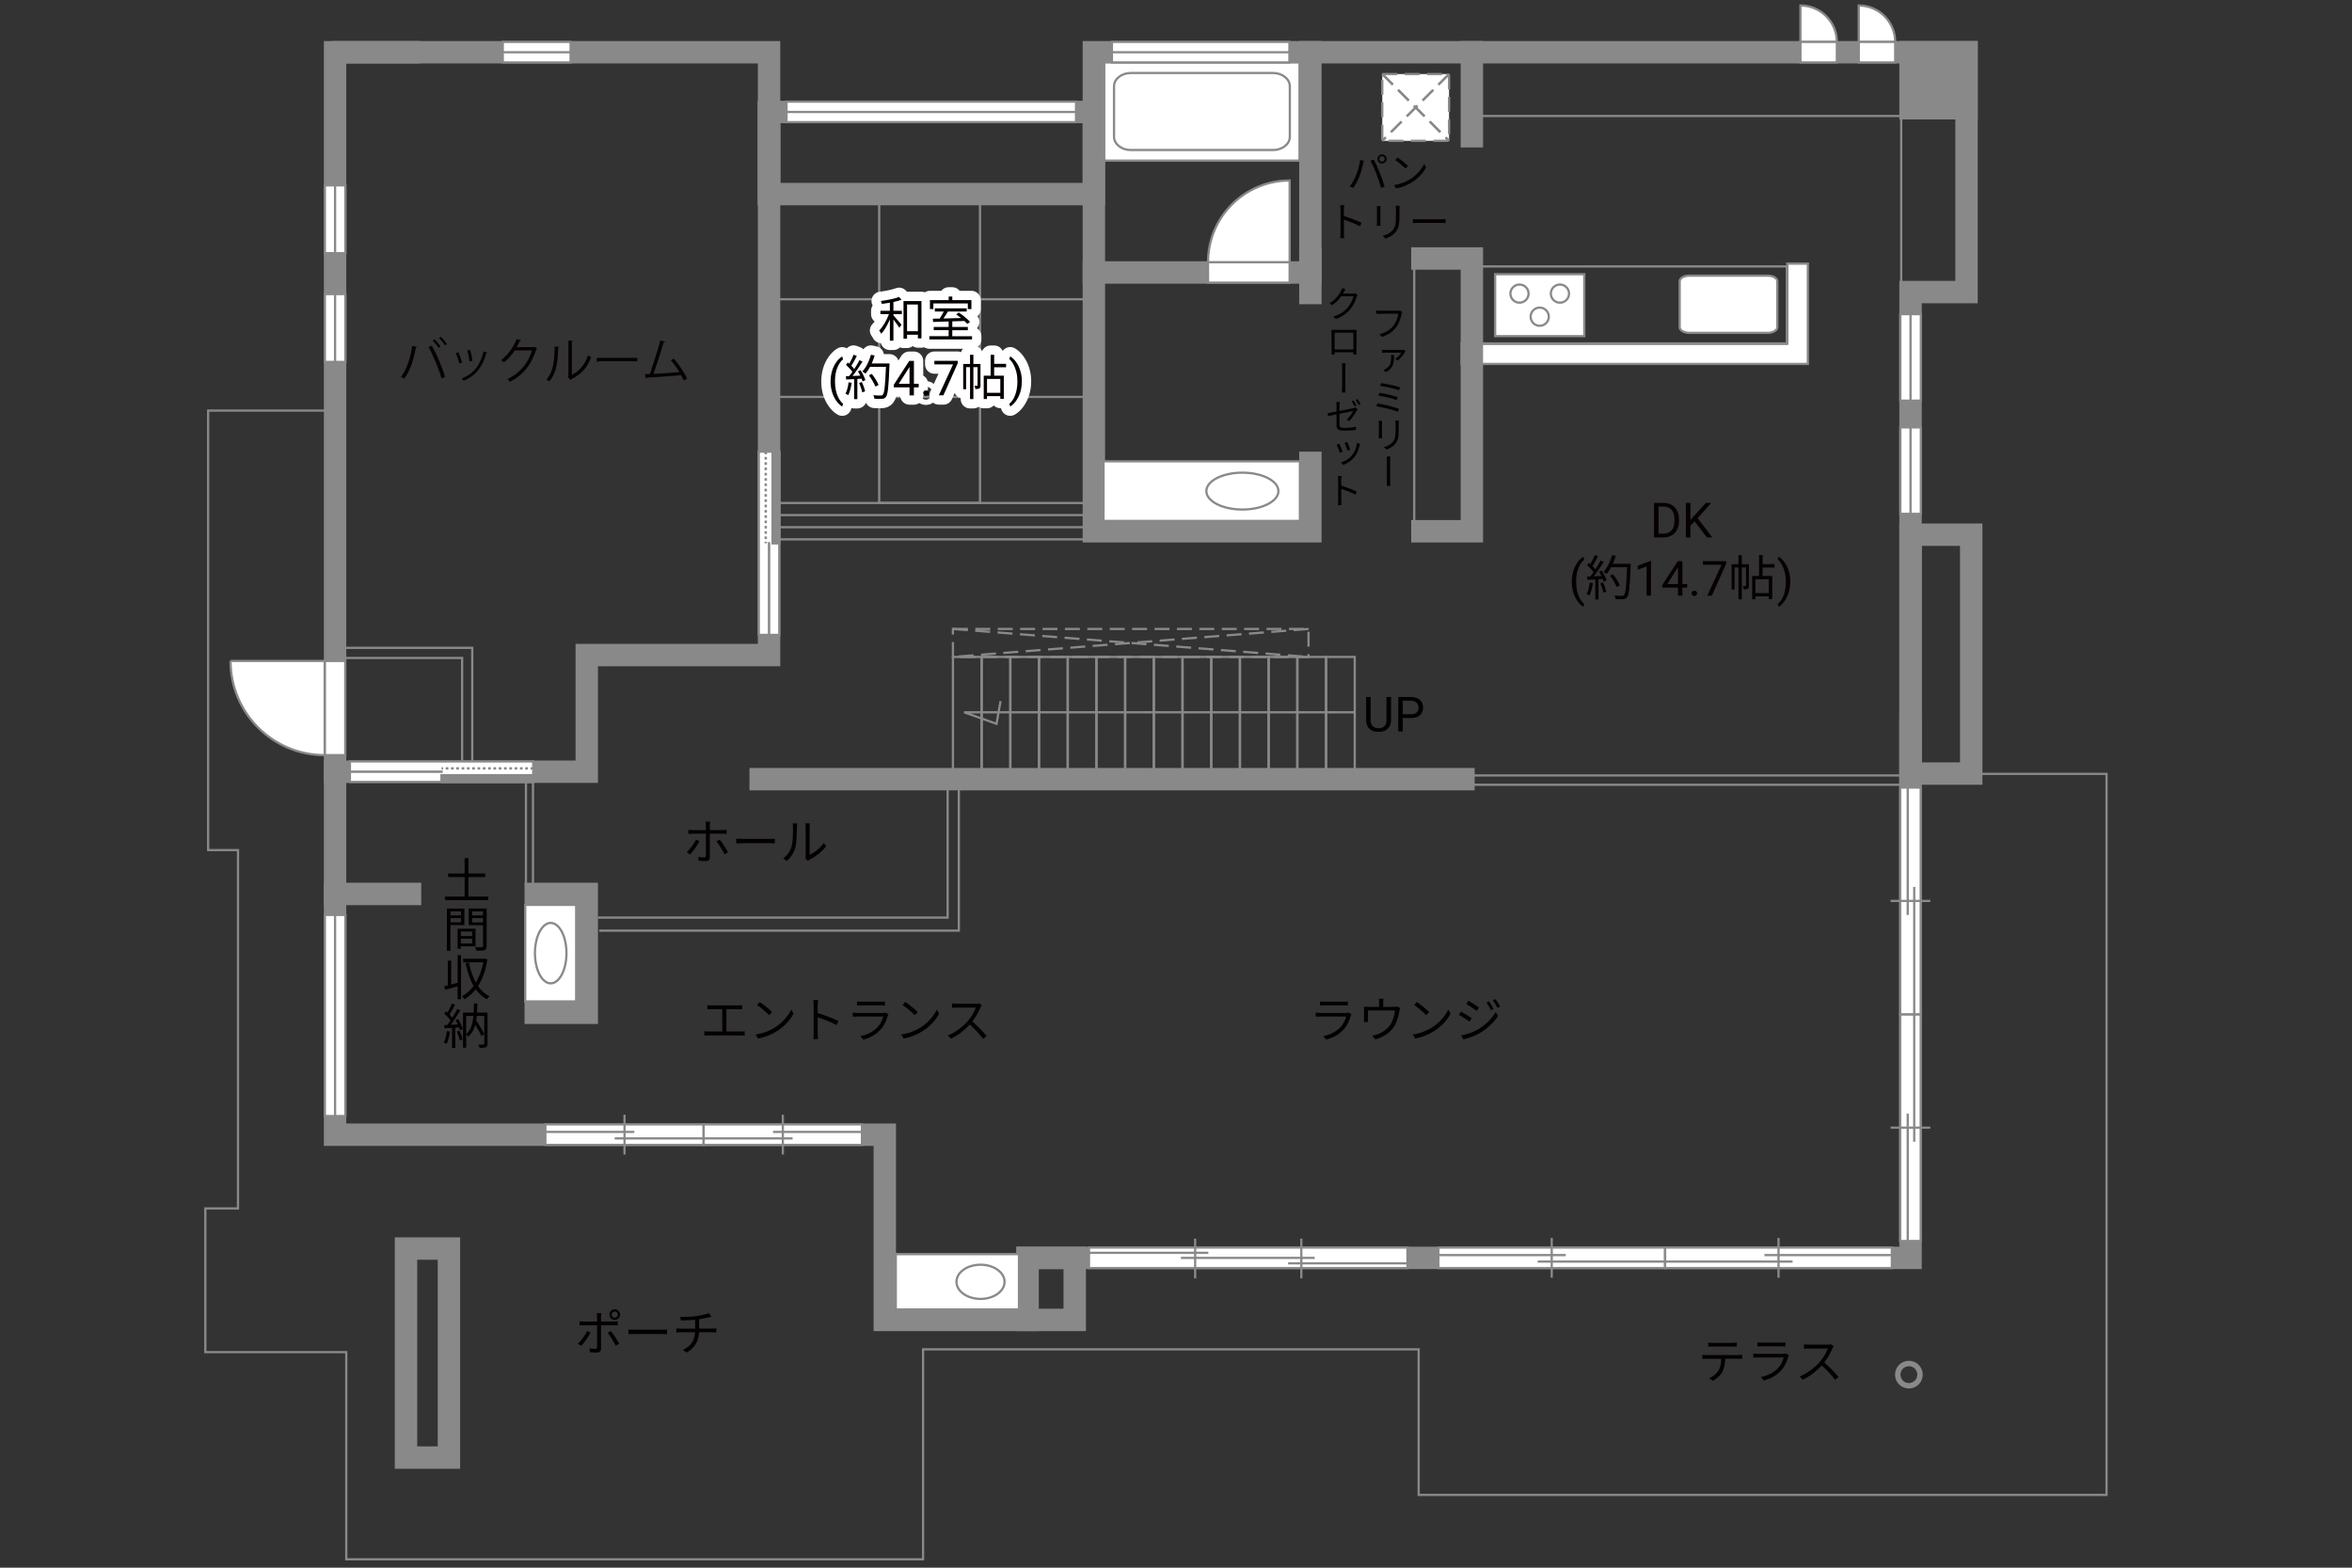<?xml version="1.0" encoding="UTF-8"?><svg xmlns="http://www.w3.org/2000/svg" viewBox="0 0 630 420"><rect x="0" y="0" width="630" height="420" fill="#333333" stroke="none"/><defs><style>.cls-1{fill:#040000;}.cls-2{fill:#060001;}.cls-3,.cls-4,.cls-5,.cls-6{fill:#fff;}.cls-7,.cls-8{fill:#888988;}.cls-9{stroke:#fff;stroke-linecap:round;stroke-linejoin:round;stroke-width:5px;}.cls-9,.cls-10,.cls-11,.cls-12,.cls-13,.cls-14,.cls-15,.cls-16{fill:none;}.cls-10,.cls-11,.cls-4,.cls-5,.cls-14,.cls-6{stroke-width:.6px;}.cls-10,.cls-11,.cls-6{stroke-dasharray:0 0 4 2;}.cls-10,.cls-5,.cls-12,.cls-14,.cls-8,.cls-16,.cls-6{stroke:#898989;}.cls-11{stroke:#898988;}.cls-4,.cls-13,.cls-15{stroke:#888988;}.cls-12,.cls-13,.cls-15{stroke-width:.65px;}.cls-8,.cls-16{stroke-linecap:square;stroke-width:6px;}.cls-15{stroke-dasharray:0 0 0 0 .71 0 0 .71;}</style></defs><g id="_外壁"><polygon class="cls-5" points="394.25 97.5 391.5 97.5 391.5 92 478.75 92 478.75 70.63 484.25 70.63 484.25 97.5 394.25 97.5 394.25 97.5"/><polyline class="cls-16" points="92 14 206 14 206 52"/><rect class="cls-16" x="206" y="30" width="87" height="22"/><rect class="cls-16" x="293" y="14" width="58" height="59"/><polyline class="cls-16" points="351 14 526.75 14 526.75 78.25 511.75 78.25 511.75 207"/><rect class="cls-16" x="511.75" y="143.25" width="16.25" height="64"/><polyline class="cls-16" points="511.75 195.5 511.75 337 275.25 337"/><rect class="cls-16" x="275.25" y="337" width="12.62" height="16.62"/><polyline class="cls-16" points="275.25 353.62 237 353.62 237 304 89.75 304 89.75 14 109.5 14"/><polyline class="cls-16" points="89.75 206.75 157.17 206.75 157.17 175.5 206 175.5 206 30"/><polyline class="cls-16" points="293 73 293 142.33 351 142.33 351 124"/><line class="cls-16" x1="351" y1="78.5" x2="351" y2="69.5"/><polyline class="cls-16" points="381 142.33 394.25 142.33 394.25 69.25 381 69.25"/><line class="cls-16" x1="394.25" y1="14" x2="394.25" y2="36.5"/><line class="cls-16" x1="203.75" y1="208.75" x2="392" y2="208.75"/><line class="cls-16" x1="89.75" y1="239.5" x2="109.83" y2="239.5"/><polyline class="cls-16" points="143.5 239.5 157.17 239.5 157.17 271.33 143.5 271.33"/><rect class="cls-16" x="108.75" y="334.5" width="11.5" height="56"/><polyline class="cls-14" points="89.75 110 55.75 110 55.75 227.75 63.75 227.75 63.75 323.75 55 323.75 55 362.25 92.75 362.25 92.75 417.75 247.25 417.75 247.25 361.5 380 361.5 380 400.5 564.25 400.5 564.25 207.33 517 207.33"/><rect class="cls-14" x="388.75" y="207.75" width="123" height="2.5"/><rect class="cls-14" x="140.88" y="206.75" width="1.88" height="30.38"/><polyline class="cls-14" points="160.17 245.83 253.83 245.83 253.83 210.67"/><polyline class="cls-14" points="256.83 211.33 256.83 249.33 160.5 249.33"/><rect class="cls-14" x="255.25" y="176" width="7.69" height="32.08"/><rect class="cls-14" x="262.94" y="176" width="7.69" height="32.08"/><rect class="cls-14" x="270.62" y="176" width="7.69" height="32.08"/><rect class="cls-14" x="278.31" y="176" width="7.69" height="32.08"/><rect class="cls-14" x="286" y="176" width="7.69" height="32.08"/><rect class="cls-14" x="293.69" y="176" width="7.69" height="32.08"/><rect class="cls-14" x="301.38" y="176" width="7.69" height="32.08"/><rect class="cls-14" x="309.06" y="176" width="7.69" height="32.08"/><rect class="cls-14" x="316.75" y="176" width="7.69" height="32.08"/><rect class="cls-14" x="324.44" y="176" width="7.69" height="32.08"/><rect class="cls-14" x="332.12" y="176" width="7.69" height="32.08"/><rect class="cls-14" x="339.81" y="176" width="7.69" height="32.08"/><rect class="cls-14" x="347.5" y="176" width="7.69" height="32.08"/><rect class="cls-14" x="355.19" y="176" width="7.69" height="32.08"/><rect class="cls-10" x="255.25" y="168.5" width="95.25" height="7.5"/><line class="cls-10" x1="350.5" y1="168.5" x2="255.25" y2="176"/><line class="cls-10" x1="255.25" y1="168.5" x2="350.5" y2="176"/><line class="cls-14" x1="378.81" y1="72" x2="378.81" y2="143.73"/><rect class="cls-14" x="396.25" y="71.38" width="82.38" height="20.75"/><rect class="cls-8" x="511.75" y="14" width="15" height="15"/><polyline class="cls-14" points="509.25 76.08 509.25 31.08 394.25 31.08"/><line class="cls-14" x1="206" y1="144.5" x2="292" y2="144.5"/><line class="cls-14" x1="206" y1="141.25" x2="292" y2="141.25"/><line class="cls-14" x1="206" y1="138" x2="292" y2="138"/><line class="cls-14" x1="206" y1="134.75" x2="292" y2="134.75"/><rect class="cls-14" x="206" y="80.17" width="87" height="26.17"/><rect class="cls-14" x="235.5" y="52" width="27" height="82.75"/><rect class="cls-14" x="90.5" y="173.56" width="36" height="33.19"/><rect class="cls-14" x="90.5" y="176.28" width="33.28" height="28.78"/><line class="cls-14" x1="275.25" y1="336" x2="237" y2="336"/><polyline class="cls-14" points="362.88 190.83 258.25 190.83 266.92 193.92 268 187.83"/></g><g id="_建距"><polygon class="cls-5" points="134.67 14 134.67 16.73 152.84 16.73 152.84 11.23 134.67 11.23 134.67 14"/><line class="cls-14" x1="152.84" y1="14" x2="134.67" y2="14"/><polygon class="cls-5" points="89.75 49.66 87.02 49.66 87.02 67.84 92.52 67.84 92.52 49.66 89.75 49.66"/><line class="cls-14" x1="89.75" y1="67.84" x2="89.75" y2="49.66"/><polygon class="cls-5" points="89.75 78.79 87.02 78.79 87.02 96.96 92.52 96.96 92.52 78.79 89.75 78.79"/><line class="cls-14" x1="89.75" y1="96.96" x2="89.75" y2="78.79"/><polygon class="cls-5" points="89.75 245.12 87.02 245.12 87.02 299 92.52 299 92.52 245.12 89.75 245.12"/><line class="cls-14" x1="89.75" y1="299" x2="89.75" y2="245.12"/><polygon class="cls-5" points="89.75 177.08 92.48 177.08 92.48 202.31 86.98 202.31 86.98 177.08 89.75 177.08"/><path class="cls-4" d="m61.75,177.08h25.22v25.23c-13.93,0-25.22-11.29-25.22-25.23"/><rect class="cls-5" x="295.78" y="16.73" width="52.31" height="26.3"/><path class="cls-14" d="m298.4,36.64c0,1.96,2.02,3.55,4.48,3.55h38.14c2.46,0,4.47-1.59,4.47-3.55v-13.53c0-1.95-2.01-3.55-4.47-3.55h-38.14c-2.46,0-4.48,1.6-4.48,3.55v13.53Z"/><path class="cls-5" d="m476.06,75.35c0-.83-1.15-1.5-2.56-1.5h-21.01c-1.42,0-2.57.66-2.57,1.5v12.32c0,.83,1.16,1.51,2.57,1.51h21.01c1.41,0,2.56-.68,2.56-1.51v-12.32Z"/><rect class="cls-5" x="400.48" y="73.46" width="23.88" height="16.59"/><path class="cls-5" d="m415.4,78.66c0,1.34,1.09,2.43,2.44,2.43s2.44-1.09,2.44-2.43-1.09-2.43-2.44-2.43-2.44,1.09-2.44,2.43Z"/><path class="cls-5" d="m404.57,78.66c0,1.34,1.1,2.43,2.44,2.43s2.43-1.09,2.43-2.43-1.09-2.43-2.43-2.43-2.44,1.09-2.44,2.43Z"/><path class="cls-5" d="m409.99,84.85c0,1.34,1.09,2.43,2.43,2.43s2.44-1.09,2.44-2.43-1.09-2.44-2.44-2.44-2.43,1.09-2.43,2.44Z"/><rect class="cls-6" x="370.25" y="19.84" width="17.89" height="17.89"/><line class="cls-11" x1="388.14" y1="19.84" x2="370.25" y2="37.73"/><line class="cls-10" x1="388.14" y1="19.84" x2="370.25" y2="37.73"/><line class="cls-11" x1="370.25" y1="19.84" x2="388.14" y2="37.73"/><line class="cls-10" x1="370.25" y1="19.84" x2="388.14" y2="37.73"/><polygon class="cls-5" points="323.58 73 323.58 75.73 345.44 75.73 345.44 70.23 323.58 70.23 323.58 73"/><path class="cls-5" d="m323.58,70.23h21.86v-21.87c-12.07,0-21.86,9.79-21.86,21.87"/><polygon class="cls-5" points="205.97 121 203.24 121 203.24 170.09 208.74 170.09 208.74 121 205.97 121"/><rect class="cls-7" x="206.96" y="121" width="1.78" height="24.55"/><rect class="cls-13" x="206.96" y="121" width="1.78" height="24.55"/><line class="cls-15" x1="205.11" y1="121" x2="205.11" y2="145.55"/><path class="cls-3" d="m206,145.55l-.07,24.54.07-24.54Z"/><line class="cls-12" x1="206" y1="145.24" x2="206" y2="170.15"/><polygon class="cls-5" points="142.83 206.72 142.83 203.99 93.73 203.99 93.73 209.49 142.83 209.49 142.83 206.72"/><rect class="cls-7" x="118.28" y="207.71" width="24.55" height="1.78"/><rect class="cls-13" x="118.28" y="207.71" width="24.55" height="1.78"/><line class="cls-15" x1="142.82" y1="205.86" x2="118.28" y2="205.86"/><path class="cls-3" d="m118.28,206.75l-24.54-.07,24.54.07Z"/><line class="cls-12" x1="118.59" y1="206.75" x2="93.67" y2="206.75"/><path class="cls-5" d="m492.02,11.23h-9.76V1.47c5.39,0,9.76,4.37,9.76,9.76Z"/><polygon class="cls-5" points="482.26 14 482.26 16.73 492.02 16.73 492.02 11.23 482.26 11.23 482.26 14"/><path class="cls-5" d="m507.64,11.23h-9.76V1.47c5.39,0,9.76,4.37,9.76,9.76Z"/><polygon class="cls-5" points="497.89 14 497.89 16.73 507.64 16.73 507.64 11.23 497.89 11.23 497.89 14"/><polygon class="cls-5" points="210.67 30 210.67 32.73 288.22 32.73 288.22 27.23 210.67 27.23 210.67 30"/><line class="cls-14" x1="288.22" y1="30" x2="210.67" y2="30"/><polygon class="cls-5" points="297.84 14 297.84 16.73 345.38 16.73 345.38 11.23 297.84 11.23 297.84 14"/><line class="cls-14" x1="345.38" y1="14" x2="297.84" y2="14"/><polygon class="cls-5" points="146.08 304 146.08 306.73 188.48 306.73 188.48 301.23 146.08 301.23 146.08 304"/><line class="cls-14" x1="167.28" y1="298.65" x2="167.28" y2="309.31"/><line class="cls-14" x1="169.91" y1="303.25" x2="146.08" y2="303.25"/><line class="cls-14" x1="188.48" y1="304.99" x2="164.65" y2="304.99"/><polygon class="cls-5" points="230.88 304 230.88 306.73 188.48 306.73 188.48 301.23 230.88 301.23 230.88 304"/><line class="cls-14" x1="209.69" y1="298.65" x2="209.69" y2="309.31"/><line class="cls-14" x1="207.06" y1="303.25" x2="230.88" y2="303.25"/><line class="cls-14" x1="188.48" y1="304.99" x2="212.31" y2="304.99"/><polygon class="cls-5" points="385.28 337 385.28 339.73 446.01 339.73 446.01 334.23 385.28 334.23 385.28 337"/><line class="cls-14" x1="415.64" y1="331.65" x2="415.64" y2="342.31"/><line class="cls-14" x1="419.41" y1="336.25" x2="385.28" y2="336.25"/><line class="cls-14" x1="446.01" y1="337.99" x2="411.88" y2="337.99"/><polygon class="cls-5" points="506.75 337 506.75 339.73 446.01 339.73 446.01 334.23 506.75 334.23 506.75 337"/><line class="cls-14" x1="476.39" y1="331.65" x2="476.39" y2="342.31"/><line class="cls-14" x1="472.62" y1="336.25" x2="506.75" y2="336.25"/><line class="cls-14" x1="446.01" y1="337.99" x2="480.15" y2="337.99"/><polygon class="cls-5" points="511.75 332.48 514.48 332.48 514.48 271.74 508.98 271.74 508.98 332.48 511.75 332.48"/><line class="cls-14" x1="506.4" y1="302.11" x2="517.06" y2="302.11"/><line class="cls-14" x1="511" y1="298.35" x2="511" y2="332.48"/><line class="cls-14" x1="512.74" y1="271.74" x2="512.74" y2="305.88"/><polygon class="cls-5" points="511.75 211 514.48 211 514.48 271.74 508.98 271.74 508.98 211 511.75 211"/><line class="cls-14" x1="506.4" y1="241.37" x2="517.06" y2="241.37"/><line class="cls-14" x1="511" y1="245.13" x2="511" y2="211"/><line class="cls-14" x1="512.74" y1="271.74" x2="512.74" y2="237.61"/><polygon class="cls-5" points="291.69 337 291.69 339.73 377 339.73 377 334.23 291.69 334.23 291.69 337"/><line class="cls-14" x1="345.04" y1="338.46" x2="377" y2="338.46"/><line class="cls-14" x1="291.69" y1="335.64" x2="323.66" y2="335.64"/><line class="cls-14" x1="316.31" y1="337" x2="352.16" y2="337"/><line class="cls-14" x1="320.13" y1="331.84" x2="320.13" y2="342.5"/><line class="cls-14" x1="348.57" y1="331.84" x2="348.57" y2="342.5"/><polygon class="cls-5" points="511.75 84.16 509.02 84.16 509.02 107.34 514.52 107.34 514.52 84.16 511.75 84.16"/><line class="cls-14" x1="511.75" y1="107.34" x2="511.75" y2="84.16"/><polygon class="cls-5" points="511.75 114.5 509.02 114.5 509.02 137.67 514.52 137.67 514.52 114.5 511.75 114.5"/><line class="cls-14" x1="511.75" y1="137.67" x2="511.75" y2="114.5"/><rect class="cls-5" x="295.58" y="123.58" width="52.61" height="15.98"/><path class="cls-14" d="m323.13,131.57c0-2.72,4.32-4.94,9.65-4.94s9.65,2.21,9.65,4.94-4.32,4.94-9.65,4.94-9.65-2.22-9.65-4.94Z"/><rect class="cls-5" x="239.94" y="336" width="33" height="14.81"/><path class="cls-14" d="m256.2,343.41c0-2.53,2.88-4.58,6.44-4.58s6.44,2.05,6.44,4.58-2.88,4.58-6.44,4.58-6.44-2.05-6.44-4.58Z"/><rect class="cls-5" x="140.68" y="242.43" width="13.65" height="25.86"/><path class="cls-14" d="m147.51,263.45c-2.33,0-4.22-3.62-4.22-8.09s1.89-8.1,4.22-8.1,4.22,3.62,4.22,8.1-1.89,8.09-4.22,8.09Z"/></g><g id="_文字"><path class="cls-1" d="m375.43,84.08c-.2,1.01-.67,2.57-1.44,3.58-.89,1.13-2.05,2.03-3.83,2.59l-.65-.72c1.88-.47,2.97-1.3,3.78-2.34.69-.88,1.14-2.21,1.27-3.14h-4.97c-.39,0-.71,0-.96.03v-.89c.26.03.65.06.97.06h4.87c.14,0,.33,0,.52-.05l.59.38c-.06.14-.1.3-.15.5Z"/><path class="cls-1" d="m376.28,94.41c-.27.46-1.04,1.58-1.95,2.19l-.59-.47c.69-.4,1.34-1.16,1.63-1.65-.55,0-3.91-.01-4.29-.01-.29,0-.62.01-.91.04v-.81c.27.03.62.06.91.06h4.43c.15,0,.41-.01.53-.04l.45.42c-.07.07-.16.19-.21.27Zm-5.06,5.27l-.67-.56c.22-.08.42-.17.67-.32,1.29-.76,1.4-1.84,1.4-3.08,0-.2,0-.39-.05-.59h.84c-.02,2.11-.15,3.5-2.19,4.55Z"/><path class="cls-1" d="m374.74,109.54l-.34.78c-1.28-.56-4.17-1.23-5.73-1.47l.3-.77c1.63.26,4.45.93,5.77,1.46Zm-.34-3.14l-.32.77c-1.12-.45-3.5-.98-4.87-1.19l.29-.74c1.33.22,3.68.72,4.9,1.16Zm.63-2.62l-.31.76c-1.18-.43-3.72-.99-5.06-1.16l.28-.73c1.26.16,3.87.7,5.09,1.13Z"/><path class="cls-1" d="m370.17,113.44v3.24c0,.25.02.57.04.74h-.92c.02-.14.05-.45.05-.74v-3.24c0-.17-.02-.51-.04-.69h.91c-.02.18-.04.46-.04.69Zm4.49.07v1.57c0,2.34-.32,3.1-1.03,3.93-.62.76-1.59,1.19-2.3,1.43l-.63-.67c.89-.23,1.71-.62,2.3-1.3.7-.81.82-1.59.82-3.42v-1.54c0-.32-.02-.6-.05-.84h.92c-.02.24-.03.52-.03.84Z"/><path class="cls-1" d="m371.5,123.42c0-.28,0-.78-.05-1.11h.97c-.06.33-.06.83-.06,1.1v5.38c0,.3,0,.92.06,1.37h-.98c.06-.45.06-1.02.06-1.37v-5.37Z"/><path class="cls-1" d="m359.96,78.25c-.07.13-.14.27-.23.41h2.63c.26,0,.48-.03.63-.09l.65.39c-.08.13-.17.36-.22.52-.27.97-.86,2.28-1.72,3.34-.89,1.08-2.05,1.97-3.87,2.64l-.71-.64c1.78-.53,2.99-1.4,3.88-2.43.75-.89,1.34-2.15,1.54-3.03h-3.26c-.59.82-1.4,1.69-2.46,2.39l-.69-.5c1.67-1,2.63-2.42,3.05-3.28.1-.17.25-.53.31-.77l.91.29c-.16.26-.34.58-.44.76Z"/><path class="cls-1" d="m357.53,88.38h4.98c.21,0,.56,0,.85-.02-.02.23-.02.5-.02.74v4.72c0,.31.02,1.07.02,1.17h-.86c0-.07,0-.33.02-.62h-5.04c0,.27,0,.54,0,.62h-.83c0-.12.02-.83.02-1.17v-4.72c0-.22,0-.51,0-.74.38.01.63.02.86.02Zm-.05,5.24h5.04v-4.49h-5.04v4.49Z"/><path class="cls-1" d="m359.5,98.42c0-.28,0-.78-.05-1.11h.97c-.06.33-.06.83-.06,1.1v5.38c0,.3,0,.92.06,1.37h-.98c.06-.45.06-1.02.06-1.37v-5.37Z"/><path class="cls-1" d="m358,111.01c-.98.2-1.84.38-2.24.47l-.15-.82c.44-.06,1.36-.22,2.39-.41v-1.66c0-.29-.02-.61-.06-.89h.92c-.04.28-.07.61-.07.89v1.51c1.65-.32,3.36-.67,3.76-.76.21-.05.39-.11.52-.18l.57.46c-.08.1-.17.26-.24.39-.45.8-1.22,2.02-1.99,2.82l-.68-.41c.72-.66,1.44-1.73,1.73-2.3-.17.03-1.96.38-3.67.73v2.9c0,.67.25.88,1.4.88s2.06-.11,3.03-.29l-.03.84c-.87.12-1.83.2-3.05.2-1.81,0-2.14-.48-2.14-1.43v-2.94Zm5.36-2.38l-.53.23c-.19-.39-.52-.98-.78-1.34l.52-.22c.24.34.59.93.79,1.33Zm1.08-.4l-.52.24c-.21-.43-.53-.97-.81-1.34l.52-.22c.26.36.63.96.81,1.32Z"/><path class="cls-1" d="m359.64,121.03l-.76.28c-.15-.51-.67-1.83-.86-2.18l.74-.26c.2.41.69,1.65.88,2.16Zm4.52-1.62c-.26,1.09-.62,2.06-1.3,2.95-.89,1.13-2,1.8-3.06,2.2l-.63-.66c1.09-.33,2.24-.96,3.02-1.96.69-.85,1.16-2.06,1.28-3.26l.85.24c-.07.2-.12.36-.16.49Zm-2.49,1.09l-.73.25c-.14-.49-.57-1.67-.78-2.1l.73-.25c.16.4.66,1.68.78,2.1Z"/><path class="cls-1" d="m358.44,128.53c0-.28-.02-.72-.07-1.02h.96c-.04.3-.07.72-.07,1.02v1.58c1.28.39,3.12,1.08,4.14,1.59l-.34.83c-1.05-.57-2.72-1.21-3.8-1.55v3.19c0,.31.03.83.06,1.15h-.94c.04-.31.06-.78.06-1.15v-5.64Z"/><path class="cls-1" d="m130.79,240.21v.95h-11.57v-.95h5.24v-5.24h-4.42v-.95h4.42v-4.12h1.01v4.12h4.49v.95h-4.49v5.24h5.32Z"/><path class="cls-1" d="m120.66,247.84v6.89h-.96v-11.32h4.69v4.43h-3.73Zm0-3.68v1.08h2.81v-1.08h-2.81Zm2.81,2.94v-1.14h-2.81v1.14h2.81Zm-.04,6.42v.65h-.87v-5.36h4.82v4.71h-3.95Zm0-3.95v1.2h3.05v-1.2h-3.05Zm3.05,3.19v-1.26h-3.05v1.26h3.05Zm3.87.69c0,.61-.14.94-.57,1.1-.42.16-1.11.17-2.18.17-.04-.27-.2-.73-.34-.99.79.04,1.59.03,1.82.01.22,0,.3-.08.3-.31v-5.58h-3.83v-4.45h4.81v10.04Zm-3.89-9.28v1.08h2.91v-1.08h-2.91Zm2.91,2.95v-1.16h-2.91v1.16h2.91Z"/><path class="cls-1" d="m122.57,255.9h.92v11.8h-.92v-3.46c-1.2.34-2.39.68-3.35.94l-.23-.96c.29-.07.61-.14.96-.23v-6.63h.9v6.4c.55-.14,1.13-.3,1.73-.46v-7.4Zm7.98,1.11c-.43,2.95-1.31,5.33-2.51,7.18.81,1.17,1.82,2.11,3.07,2.72-.22.17-.55.54-.7.81-1.2-.65-2.18-1.55-2.99-2.67-.88,1.13-1.91,2.02-3.03,2.65-.14-.23-.42-.64-.66-.81,1.14-.6,2.21-1.53,3.12-2.74-.99-1.69-1.66-3.77-2.15-6.11l.91-.17c.39,2.01.99,3.85,1.83,5.37.92-1.5,1.62-3.33,2.03-5.43h-5.41v-.95h5.68l.17-.05.64.21Z"/><path class="cls-1" d="m120.54,276.37c-.18,1.22-.49,2.47-.92,3.3-.16-.12-.55-.3-.75-.36.43-.79.7-1.95.84-3.09l.83.16Zm2.18-3.33c.53.83,1.05,1.95,1.22,2.65l-.73.32c-.05-.22-.13-.48-.23-.75l-1.03.07v5.41h-.86v-5.36c-.74.04-1.44.08-2.04.12l-.08-.86.86-.04c.27-.35.57-.77.86-1.2-.4-.57-1.08-1.3-1.68-1.83l.49-.64c.13.1.25.22.38.34.44-.73.9-1.7,1.17-2.42l.84.34c-.44.86-.99,1.88-1.47,2.61.29.29.55.58.75.84.51-.81.97-1.64,1.31-2.33l.82.36c-.74,1.24-1.73,2.76-2.59,3.88l1.92-.08c-.18-.4-.39-.82-.61-1.17l.68-.27Zm.36,3.08c.35.74.7,1.73.83,2.37l-.74.25c-.13-.65-.46-1.63-.79-2.38l.7-.23Zm7.5,3.5c0,.51-.1.79-.43.94-.35.16-.9.17-1.7.17-.04-.25-.17-.66-.3-.9.6.03,1.16.01,1.34.01.17,0,.22-.05.22-.23v-7.44h-2c-.04.42-.09.82-.16,1.22.81,1.18,1.7,2.65,2.15,3.6l-.71.61c-.36-.81-1.03-1.99-1.69-3.04-.35,1.29-.92,2.37-1.86,3.16-.12-.17-.35-.42-.56-.56v3.54h-.86v-9.42h2.86c.05-.78.06-1.59.08-2.43h.91c-.01.84-.04,1.65-.09,2.43h2.81v8.35Zm-5.71-2.57c1.26-1.09,1.74-2.82,1.94-4.88h-1.94v4.88Z"/><path class="cls-2" d="m111.72,92.92c-.04.1-.14.18-.34.2-.52,3.12-1.6,6.41-3.12,8.33-.23-.18-.58-.35-.87-.47,1.46-1.77,2.6-5.07,3.02-8.33l1.31.27Zm6.54,8.45c-.61-2.28-2.12-5.97-3.46-8.37l.85-.4c1.36,2.33,2.89,5.99,3.56,8.4l-.95.38Zm-1.88-10.45c.6.53,1.23,1.34,1.59,1.92l-.49.36c-.36-.58-1.04-1.43-1.59-1.92l.49-.36Zm1.72-.68c.58.55,1.24,1.33,1.6,1.91l-.51.38c-.36-.58-1.04-1.42-1.59-1.91l.49-.38Z"/><path class="cls-2" d="m122.77,94.38c.39.79.82,2.04.98,2.8l-.73.19c-.16-.75-.56-1.94-.95-2.77l.7-.22Zm7.76.09c-.03.12-.16.14-.27.13-1.01,3.8-2.92,6.12-6.07,7.4-.1-.16-.34-.46-.51-.6,3.11-1.22,4.89-3.35,5.84-7.23l1.01.3Zm-4.6-.72c.27.87.52,2.12.61,2.95l-.77.14c-.08-.83-.33-2.03-.61-2.92l.77-.17Z"/><path class="cls-2" d="m143.87,93.36c-.05.06-.12.13-.2.18-1.36,4.21-3.5,6.92-7.08,8.74-.16-.22-.4-.52-.66-.71,3.41-1.65,5.51-4.25,6.59-7.7h-4.64c-.75,1.17-1.75,2.3-2.91,3.21-.18-.18-.48-.43-.74-.6,1.77-1.37,3.26-3.35,4.15-5.64l1.24.35c-.05.13-.21.17-.38.17-.26.57-.53,1.12-.83,1.64h4.58l.16-.08.74.44Z"/><path class="cls-2" d="m149.81,92.93c-.01.12-.13.19-.3.22-.08,3.5-.36,6.68-2.37,9.01-.21-.16-.52-.35-.78-.49,1.94-2.11,2.17-5.36,2.21-8.85l1.24.12Zm3.37,7.49c2.17-1.05,3.58-2.95,4.33-5.23.19.17.58.39.81.51-.92,2.63-2.54,4.56-5.3,5.88-.04.1-.13.21-.22.26l-.68-.86.14-.19v-9.54l1.21.06c-.01.12-.1.22-.29.25v8.87Z"/><path class="cls-2" d="m159.83,95.87h10.86v.92h-10.36c-.08.13-.25.22-.42.25l-.08-1.17Z"/><path class="cls-2" d="m183.14,101.88c-.2-.44-.43-.91-.69-1.38-2.7.29-7.15.56-9.14.66-.04.13-.13.23-.25.26l-.35-1.17c.39-.01.86-.03,1.37-.05.86-2.5,2.09-6.38,2.81-8.98l1.26.34c-.05.12-.18.18-.38.18-.71,2.39-1.83,5.88-2.73,8.42,2.16-.09,5.24-.31,6.96-.47-.68-1.12-1.53-2.3-2.31-3.17l.78-.44c1.37,1.5,2.93,3.97,3.59,5.38l-.91.42Z"/><path class="cls-9" d="m239.31,83.26h2.26v.9h-2.26v.34c.49.52,1.85,2.11,2.17,2.51l-.58.79c-.3-.49-1.03-1.47-1.59-2.2v5.68h-.95v-5.72c-.64,1.51-1.48,2.98-2.31,3.87-.12-.26-.36-.65-.55-.88.99-.99,2.03-2.77,2.61-4.39h-2.29v-.9h2.54v-2.16c-.73.12-1.46.22-2.15.31-.05-.23-.16-.55-.27-.77,1.72-.23,3.74-.62,4.89-1.08l.65.75c-.6.22-1.37.43-2.17.6v2.34Zm7.51-2.61v10h-.96v-.98h-2.9v1.07h-.95v-10.09h4.81Zm-.96,8.09v-7.16h-2.9v7.16h2.9Z"/><path class="cls-9" d="m260.37,90.07v.87h-11.44v-.87h5.17v-1.62h-3.99v-.86h3.99v-1.46c-1.57.05-3.03.09-4.17.13l-.05-.88c.53-.01,1.14-.01,1.81-.03.38-.56.79-1.27,1.1-1.88h-2.39v-.86h8.54v.86h-5.04c-.36.61-.79,1.29-1.2,1.86,1.46-.04,3.09-.08,4.72-.13-.43-.35-.88-.69-1.3-.98l.69-.48c1.09.69,2.4,1.74,3.02,2.5l-.73.55c-.2-.23-.46-.51-.77-.79-1.08.04-2.18.08-3.25.1v1.5h4.16v.86h-4.16v1.62h5.29Zm-10.36-7.27h-.92v-2.39h5.02v-.96h.97v.96h5.12v2.39h-.96v-1.5h-9.23v1.5Z"/><path class="cls-9" d="m222.48,102.17c0-.96.13-1.87.38-2.75s.64-1.68,1.15-2.4,1.04-1.23,1.58-1.52l.24.77c-.62.47-1.12,1.2-1.52,2.17s-.61,2.06-.65,3.27v.54c0,1.63.29,3.05.89,4.25.36.72.79,1.28,1.28,1.69l-.24.72c-.56-.31-1.1-.84-1.61-1.57-1-1.44-1.5-3.16-1.5-5.16Z"/><path class="cls-9" d="m228.13,102.56c-.18,1.22-.49,2.47-.92,3.3-.16-.12-.55-.3-.75-.36.43-.79.7-1.95.84-3.09l.83.16Zm2.38-3.37c.53.83,1.1,1.94,1.29,2.64l-.77.36c-.05-.22-.13-.47-.25-.74l-1.13.07v5.41h-.87v-5.36l-2.12.1-.08-.87c.26,0,.56-.01.86-.03.29-.34.58-.73.87-1.16-.4-.58-1.09-1.31-1.7-1.86l.49-.64c.13.1.26.22.39.34.43-.73.88-1.7,1.16-2.42l.86.33c-.44.87-.99,1.91-1.48,2.61.31.31.58.62.79.9.53-.82,1.03-1.66,1.39-2.37l.83.36c-.75,1.22-1.79,2.76-2.69,3.87.65-.03,1.37-.06,2.08-.09-.19-.4-.42-.81-.64-1.16l.72-.31Zm.34,3.16c.38.79.75,1.82.87,2.5l-.77.26c-.12-.68-.48-1.72-.83-2.52l.73-.23Zm7.4-4.49c-.23,5.82-.42,7.84-.95,8.48-.3.38-.58.47-1.08.52-.43.04-1.22.03-2-.03-.03-.27-.13-.69-.31-.95.87.08,1.66.08,1.99.08.25,0,.42-.03.56-.19.43-.44.65-2.42.85-7.49h-4.26c-.36.69-.78,1.31-1.21,1.82-.18-.16-.61-.44-.85-.57,1-1.08,1.83-2.78,2.31-4.5l.98.22c-.22.73-.48,1.44-.79,2.12h4.77v.49Zm-3.76,5.72c-.3-.79-1.03-2.08-1.75-3.03l.78-.38c.73.91,1.51,2.15,1.82,2.96l-.85.44Z"/><path class="cls-9" d="m244.8,102.81h1.28v.96h-1.28v2.15h-1.18v-2.15h-4.21v-.69l4.14-6.4h1.25v6.14Zm-4.06,0h2.88v-4.53l-.14.25-2.74,4.28Z"/><path class="cls-9" d="m247.29,105.3c0-.2.06-.37.18-.51s.3-.2.54-.2.42.07.55.2.19.3.19.51-.06.36-.19.49c-.12.13-.31.2-.55.2s-.42-.07-.54-.2c-.12-.13-.18-.29-.18-.49Z"/><path class="cls-9" d="m256.53,97.33l-3.83,8.58h-1.23l3.81-8.28h-5v-.96h6.25v.66Z"/><path class="cls-9" d="m262.64,103.24c0,.39-.05.65-.3.81-.25.16-.58.18-1.08.18-.03-.25-.13-.62-.25-.87.35.01.61.01.71,0,.1,0,.13-.03.13-.13v-4.86h-1.12v8.55h-.9v-8.55h-1.05v5.9h-.78v-6.77h1.83v-2.44h.9v2.44h1.9v5.75Zm3.65-4.85v2.25h2.59v6.21h-.94v-.73h-3.56v.77h-.88v-6.25h1.85v-5.58h.95v2.42h3.19v.91h-3.19Zm1.65,3.13h-3.56v3.72h3.56v-3.72Z"/><path class="cls-9" d="m273.7,102.23c0,.94-.12,1.85-.37,2.71-.25.87-.63,1.66-1.14,2.4-.51.73-1.04,1.25-1.6,1.56l-.25-.72c.65-.5,1.18-1.27,1.57-2.33.4-1.05.6-2.22.61-3.5v-.2c0-.89-.09-1.71-.28-2.48-.19-.76-.45-1.45-.78-2.05s-.71-1.08-1.12-1.42l.25-.72c.56.31,1.09.83,1.6,1.55s.88,1.52,1.14,2.39.38,1.8.38,2.8Z"/><path class="cls-2" d="m239.31,83.26h2.26v.9h-2.26v.34c.49.52,1.85,2.11,2.17,2.51l-.58.79c-.3-.49-1.03-1.47-1.59-2.2v5.68h-.95v-5.72c-.64,1.51-1.48,2.98-2.31,3.87-.12-.26-.36-.65-.55-.88.99-.99,2.03-2.77,2.61-4.39h-2.29v-.9h2.54v-2.16c-.73.12-1.46.22-2.15.31-.05-.23-.16-.55-.27-.77,1.72-.23,3.74-.62,4.89-1.08l.65.75c-.6.22-1.37.43-2.17.6v2.34Zm7.51-2.61v10h-.96v-.98h-2.9v1.07h-.95v-10.09h4.81Zm-.96,8.09v-7.16h-2.9v7.16h2.9Z"/><path class="cls-2" d="m260.37,90.07v.87h-11.44v-.87h5.17v-1.62h-3.99v-.86h3.99v-1.46c-1.57.05-3.03.09-4.17.13l-.05-.88c.53-.01,1.14-.01,1.81-.03.38-.56.79-1.27,1.1-1.88h-2.39v-.86h8.54v.86h-5.04c-.36.61-.79,1.29-1.2,1.86,1.46-.04,3.09-.08,4.72-.13-.43-.35-.88-.69-1.3-.98l.69-.48c1.09.69,2.4,1.74,3.02,2.5l-.73.55c-.2-.23-.46-.51-.77-.79-1.08.04-2.18.08-3.25.1v1.5h4.16v.86h-4.16v1.62h5.29Zm-10.36-7.27h-.92v-2.39h5.02v-.96h.97v.96h5.12v2.39h-.96v-1.5h-9.23v1.5Z"/><path class="cls-2" d="m222.48,102.17c0-.96.13-1.87.38-2.75s.64-1.68,1.15-2.4,1.04-1.23,1.58-1.52l.24.77c-.62.47-1.12,1.2-1.52,2.17s-.61,2.06-.65,3.27v.54c0,1.63.29,3.05.89,4.25.36.72.79,1.28,1.28,1.69l-.24.72c-.56-.31-1.1-.84-1.61-1.57-1-1.44-1.5-3.16-1.5-5.16Z"/><path class="cls-2" d="m228.13,102.56c-.18,1.22-.49,2.47-.92,3.3-.16-.12-.55-.3-.75-.36.43-.79.7-1.95.84-3.09l.83.16Zm2.38-3.37c.53.83,1.1,1.94,1.29,2.64l-.77.36c-.05-.22-.13-.47-.25-.74l-1.13.07v5.41h-.87v-5.36l-2.12.1-.08-.87c.26,0,.56-.01.86-.03.29-.34.58-.73.87-1.16-.4-.58-1.09-1.31-1.7-1.86l.49-.64c.13.1.26.22.39.34.43-.73.88-1.7,1.16-2.42l.86.33c-.44.87-.99,1.91-1.48,2.61.31.31.58.62.79.9.53-.82,1.03-1.66,1.39-2.37l.83.36c-.75,1.22-1.79,2.76-2.69,3.87.65-.03,1.37-.06,2.08-.09-.19-.4-.42-.81-.64-1.16l.72-.31Zm.34,3.16c.38.79.75,1.82.87,2.5l-.77.26c-.12-.68-.48-1.72-.83-2.52l.73-.23Zm7.4-4.49c-.23,5.82-.42,7.84-.95,8.48-.3.38-.58.47-1.08.52-.43.04-1.22.03-2-.03-.03-.27-.13-.69-.31-.95.87.08,1.66.08,1.99.08.25,0,.42-.03.56-.19.43-.44.65-2.42.85-7.49h-4.26c-.36.69-.78,1.31-1.21,1.82-.18-.16-.61-.44-.85-.57,1-1.08,1.83-2.78,2.31-4.5l.98.22c-.22.73-.48,1.44-.79,2.12h4.77v.49Zm-3.76,5.72c-.3-.79-1.03-2.08-1.75-3.03l.78-.38c.73.91,1.51,2.15,1.82,2.96l-.85.44Z"/><path class="cls-2" d="m244.8,102.81h1.28v.96h-1.28v2.15h-1.18v-2.15h-4.21v-.69l4.14-6.4h1.25v6.14Zm-4.06,0h2.88v-4.53l-.14.25-2.74,4.28Z"/><path class="cls-2" d="m247.29,105.3c0-.2.06-.37.18-.51s.3-.2.54-.2.42.07.55.2.19.3.19.51-.06.36-.19.49c-.12.13-.31.2-.55.2s-.42-.07-.54-.2c-.12-.13-.18-.29-.18-.49Z"/><path class="cls-2" d="m256.53,97.33l-3.83,8.58h-1.23l3.81-8.28h-5v-.96h6.25v.66Z"/><path class="cls-2" d="m262.64,103.24c0,.39-.05.65-.3.81-.25.16-.58.18-1.08.18-.03-.25-.13-.62-.25-.87.35.01.61.01.71,0,.1,0,.13-.03.13-.13v-4.86h-1.12v8.55h-.9v-8.55h-1.05v5.9h-.78v-6.77h1.83v-2.44h.9v2.44h1.9v5.75Zm3.65-4.85v2.25h2.59v6.21h-.94v-.73h-3.56v.77h-.88v-6.25h1.85v-5.58h.95v2.42h3.19v.91h-3.19Zm1.65,3.13h-3.56v3.72h3.56v-3.72Z"/><path class="cls-2" d="m273.7,102.23c0,.94-.12,1.85-.37,2.71-.25.87-.63,1.66-1.14,2.4-.51.73-1.04,1.25-1.6,1.56l-.25-.72c.65-.5,1.18-1.27,1.57-2.33.4-1.05.6-2.22.61-3.5v-.2c0-.89-.09-1.71-.28-2.48-.19-.76-.45-1.45-.78-2.05s-.71-1.08-1.12-1.42l.25-.72c.56.31,1.09.83,1.6,1.55s.88,1.52,1.14,2.39.38,1.8.38,2.8Z"/><path class="cls-2" d="m364.33,42.87l.98.21c-.07.24-.15.56-.2.79-.15.69-.54,2.32-1,3.44-.41,1.01-1,2.15-1.62,3.03l-.94-.4c.69-.91,1.31-2.07,1.69-2.99.47-1.13.93-2.81,1.08-4.08Zm2.74.19l.89-.3c.44.79,1.14,2.31,1.61,3.48.45,1.09,1.03,2.77,1.32,3.76l-.98.32c-.28-1.12-.78-2.61-1.24-3.78-.44-1.13-1.11-2.66-1.6-3.48Zm3.12-1.71c.67,0,1.23.56,1.23,1.24s-.56,1.23-1.23,1.23-1.23-.55-1.23-1.23.55-1.24,1.23-1.24Zm0,1.97c.4,0,.73-.33.73-.73s-.33-.74-.73-.74-.73.33-.73.74.32.73.73.73Z"/><path class="cls-2" d="m377.8,47.96c1.69-1.07,3.04-2.7,3.67-4.05l.53.94c-.75,1.38-2.04,2.87-3.7,3.92-1.1.69-2.49,1.36-4.32,1.71l-.58-.9c1.93-.29,3.36-.96,4.4-1.61Zm-.65-3.49l-.69.69c-.55-.57-1.92-1.75-2.74-2.3l.63-.67c.78.52,2.19,1.66,2.81,2.28Z"/><path class="cls-2" d="m359.06,56.09c0-.31-.02-.8-.09-1.14h1.08c-.03.34-.08.81-.08,1.14v1.79c1.45.44,3.54,1.23,4.7,1.82l-.37.94c-1.2-.65-3.1-1.39-4.32-1.77.01,1.65.01,3.31.01,3.63,0,.34.02.94.07,1.3h-1.07c.05-.35.08-.89.08-1.3v-6.4Z"/><path class="cls-2" d="m369.74,55.99v3.67c0,.28.02.64.04.84h-1.01c.02-.17.06-.52.06-.85v-3.66c0-.2-.02-.58-.04-.79h1c-.02.21-.04.53-.04.79Zm5.12.08v1.78c0,2.64-.36,3.51-1.16,4.46-.71.86-1.81,1.33-2.62,1.61l-.71-.76c1.01-.25,1.95-.69,2.63-1.46.78-.91.91-1.8.91-3.88v-1.74c0-.37-.02-.68-.05-.96h1.03c-.02.28-.03.58-.03.96Z"/><path class="cls-2" d="m380,58.75h6.03c.55,0,.95-.03,1.19-.05v1.08c-.22-.01-.68-.06-1.18-.06h-6.04c-.61,0-1.19.02-1.53.06v-1.08c.33.02.91.05,1.53.05Z"/><path class="cls-2" d="m443.04,143.98v-9.24h2.61c.8,0,1.52.18,2.13.53.62.36,1.1.86,1.43,1.52s.51,1.41.51,2.26v.59c0,.87-.17,1.64-.5,2.29-.34.66-.82,1.16-1.44,1.51s-1.35.53-2.18.54h-2.56Zm1.22-8.25v7.25h1.28c.94,0,1.67-.29,2.19-.88.52-.58.78-1.42.78-2.5v-.54c0-1.05-.25-1.87-.74-2.45s-1.19-.88-2.1-.89h-1.42Z"/><path class="cls-2" d="m453.92,139.69l-1.13,1.17v3.12h-1.22v-9.24h1.22v4.57l4.11-4.57h1.47l-3.64,4.08,3.92,5.16h-1.46l-3.28-4.3Z"/><path class="cls-2" d="m421.01,155.83c0-.96.13-1.87.38-2.75.26-.88.64-1.68,1.15-2.4s1.03-1.23,1.58-1.52l.24.77c-.62.47-1.12,1.2-1.52,2.17-.4.97-.61,2.06-.65,3.27v.54c0,1.63.29,3.05.89,4.25.36.72.79,1.28,1.28,1.69l-.24.72c-.56-.31-1.1-.84-1.61-1.57-1-1.44-1.5-3.16-1.5-5.16Z"/><path class="cls-2" d="m426.66,156.23c-.18,1.22-.49,2.47-.92,3.3-.16-.12-.55-.3-.75-.36.43-.79.7-1.95.84-3.09l.83.16Zm2.38-3.37c.53.83,1.11,1.94,1.29,2.64l-.77.36c-.05-.22-.13-.47-.25-.74l-1.13.07v5.41h-.87v-5.36l-2.12.1-.08-.87c.26,0,.56-.01.86-.03.29-.34.58-.73.87-1.16-.4-.58-1.09-1.31-1.7-1.86l.49-.64c.13.1.26.22.39.34.43-.73.88-1.7,1.16-2.42l.86.33c-.44.87-.99,1.91-1.48,2.61.31.31.58.62.79.9.53-.82,1.03-1.66,1.39-2.37l.83.36c-.75,1.22-1.79,2.76-2.69,3.87.65-.03,1.37-.06,2.08-.09-.19-.4-.42-.81-.64-1.16l.71-.31Zm.34,3.16c.38.79.75,1.82.87,2.5l-.77.26c-.12-.68-.48-1.72-.83-2.52l.73-.23Zm7.4-4.49c-.23,5.82-.42,7.84-.95,8.48-.3.38-.58.47-1.08.52-.43.04-1.22.03-2-.03-.03-.27-.13-.69-.31-.95.87.08,1.66.08,1.99.08.25,0,.42-.03.56-.19.43-.44.65-2.42.84-7.49h-4.26c-.36.69-.78,1.31-1.21,1.82-.18-.16-.61-.44-.84-.57,1-1.08,1.83-2.78,2.31-4.5l.98.22c-.22.73-.48,1.44-.79,2.12h4.77v.49Zm-3.76,5.72c-.3-.79-1.03-2.08-1.75-3.03l.78-.38c.73.91,1.51,2.15,1.82,2.96l-.84.44Z"/><path class="cls-2" d="m442.24,159.58h-1.18v-7.83l-2.37.87v-1.07l3.36-1.26h.18v9.29Z"/><path class="cls-2" d="m450.64,156.48h1.28v.96h-1.28v2.15h-1.18v-2.15h-4.21v-.69l4.14-6.4h1.25v6.14Zm-4.06,0h2.88v-4.53l-.14.25-2.74,4.28Z"/><path class="cls-2" d="m453.12,158.97c0-.2.06-.37.18-.51s.3-.2.54-.2.42.07.55.2.19.3.19.51-.06.36-.19.49c-.12.13-.31.2-.55.2s-.42-.07-.54-.2c-.12-.13-.18-.29-.18-.49Z"/><path class="cls-2" d="m462.37,151l-3.83,8.58h-1.23l3.82-8.28h-5v-.96h6.25v.66Z"/><path class="cls-2" d="m468.47,156.9c0,.39-.05.65-.3.81-.25.16-.58.18-1.08.18-.03-.25-.13-.62-.25-.87.35.01.61.01.71,0,.1,0,.13-.03.13-.13v-4.86h-1.12v8.55h-.9v-8.55h-1.05v5.9h-.78v-6.77h1.83v-2.44h.9v2.44h1.9v5.75Zm3.65-4.85v2.25h2.59v6.21h-.94v-.73h-3.56v.77h-.88v-6.25h1.85v-5.58h.95v2.42h3.19v.91h-3.19Zm1.65,3.13h-3.56v3.72h3.56v-3.72Z"/><path class="cls-2" d="m479.53,155.89c0,.94-.12,1.85-.37,2.71-.25.87-.63,1.66-1.14,2.4-.51.73-1.04,1.25-1.6,1.56l-.25-.72c.65-.5,1.18-1.27,1.57-2.33.4-1.05.6-2.22.61-3.5v-.2c0-.89-.09-1.71-.28-2.48-.19-.76-.45-1.45-.78-2.05-.33-.6-.71-1.08-1.12-1.42l.25-.72c.56.31,1.09.83,1.6,1.55.51.72.88,1.52,1.14,2.39s.38,1.8.38,2.8Z"/><path class="cls-1" d="m372.6,186.73v6.28c0,.87-.28,1.58-.82,2.14-.54.55-1.28.87-2.21.93h-.32c-1.01.01-1.82-.26-2.42-.81-.6-.55-.91-1.3-.91-2.25v-6.3h1.21v6.26c0,.67.18,1.19.55,1.56.37.37.89.56,1.57.56s1.22-.18,1.58-.55.55-.89.55-1.55v-6.27h1.23Z"/><path class="cls-1" d="m375.75,192.36v3.62h-1.22v-9.24h3.41c1.01,0,1.8.26,2.38.77s.86,1.2.86,2.05c0,.9-.28,1.59-.84,2.07s-1.36.73-2.41.73h-2.18Zm0-1h2.19c.65,0,1.15-.15,1.5-.46.35-.31.52-.75.52-1.33,0-.55-.17-.99-.52-1.32s-.82-.5-1.43-.52h-2.26v3.63Z"/><path class="cls-1" d="m184.85,228.94l-.9-.61c.87-.79,1.98-2.34,2.48-3.39l.91.44c-.55,1.11-1.75,2.77-2.5,3.56Zm5.28-7.89v1.34h3.43c.31,0,.74-.03,1.07-.07v1.08c-.35-.03-.74-.04-1.05-.04h-3.45v6.3c0,.68-.33,1.03-1.12,1.03-.55,0-1.31-.03-1.85-.09l-.09-1.03c.57.1,1.16.14,1.5.14s.51-.14.51-.49v-5.86h-3.6c-.4,0-.77.01-1.12.05v-1.1c.36.05.69.08,1.11.08h3.61v-1.34c0-.27-.04-.73-.09-.92h1.22c-.03.18-.08.65-.08.92Zm4.9,7.29l-.96.53c-.51-1.03-1.48-2.64-2.17-3.46l.88-.48c.7.83,1.73,2.47,2.25,3.41Z"/><path class="cls-1" d="m199.03,224.75h7.12c.65,0,1.12-.04,1.4-.06v1.27c-.26-.01-.81-.06-1.39-.06h-7.14c-.71,0-1.4.03-1.81.06v-1.27c.39.03,1.08.06,1.81.06Z"/><path class="cls-1" d="m212.02,226.78c.38-1.18.39-3.78.39-5.23,0-.39-.04-.68-.09-.95h1.2c-.01.16-.07.54-.07.94,0,1.44-.05,4.22-.4,5.53-.39,1.39-1.22,2.67-2.31,3.58l-.97-.66c1.09-.78,1.87-1.94,2.26-3.2Zm3.78,2.54v-7.79c0-.49-.07-.87-.08-.96h1.2c-.01.09-.05.47-.05.96v7.5c1.2-.55,2.79-1.73,3.8-3.2l.61.88c-1.12,1.52-2.92,2.86-4.43,3.6-.21.12-.35.22-.44.3l-.69-.57c.05-.21.09-.47.09-.73Z"/><path class="cls-1" d="m190.54,269.36h7.15c.39,0,.79-.04,1.11-.08v1.14c-.33-.04-.74-.05-1.11-.05h-3.12v5.98h3.82c.39,0,.74-.04,1.08-.08v1.18c-.35-.05-.82-.05-1.08-.05h-8.59c-.35,0-.74.01-1.14.05v-1.18c.39.05.79.08,1.14.08h3.67v-5.98h-2.92c-.25,0-.77.01-1.09.05v-1.14c.34.05.83.08,1.09.08Z"/><path class="cls-1" d="m207.6,275.26c2-1.26,3.59-3.18,4.34-4.78l.62,1.1c-.88,1.63-2.4,3.39-4.37,4.63-1.3.82-2.94,1.61-5.11,2.02l-.69-1.07c2.28-.34,3.96-1.13,5.2-1.9Zm-.77-4.12l-.82.82c-.65-.68-2.28-2.07-3.24-2.72l.74-.79c.92.61,2.59,1.96,3.32,2.69Z"/><path class="cls-1" d="m217.94,269.27c0-.36-.03-.95-.1-1.35h1.27c-.04.4-.09.96-.09,1.35v2.12c1.72.52,4.19,1.46,5.55,2.14l-.44,1.11c-1.42-.77-3.67-1.64-5.11-2.09.01,1.95.01,3.91.01,4.29,0,.4.03,1.1.08,1.53h-1.26c.07-.42.09-1.05.09-1.53v-7.57Z"/><path class="cls-1" d="m237.81,272.11c-.35,1.29-.94,2.64-1.9,3.69-1.37,1.5-2.99,2.26-4.65,2.72l-.81-.92c1.85-.38,3.47-1.21,4.58-2.38.79-.83,1.31-1.94,1.55-2.87h-6.9c-.31,0-.81.01-1.27.04v-1.09c.48.05.92.08,1.27.08h6.85c.3,0,.57-.03.72-.1l.74.47c-.06.12-.14.29-.17.38Zm-7.07-3.74h5.11c.42,0,.87-.01,1.18-.07v1.08c-.31-.03-.75-.04-1.2-.04h-5.1c-.4,0-.82.01-1.17.04v-1.08c.34.05.75.07,1.17.07Z"/><path class="cls-1" d="m246.6,275.26c2-1.26,3.59-3.18,4.34-4.78l.62,1.1c-.88,1.63-2.4,3.39-4.37,4.63-1.3.82-2.94,1.61-5.11,2.02l-.69-1.07c2.28-.34,3.96-1.13,5.2-1.9Zm-.77-4.12l-.82.82c-.65-.68-2.28-2.07-3.24-2.72l.74-.79c.92.61,2.59,1.96,3.32,2.69Z"/><path class="cls-1" d="m262.64,269.86c-.44,1.12-1.26,2.64-2.18,3.81,1.37,1.17,2.95,2.86,3.8,3.89l-.91.78c-.87-1.14-2.25-2.68-3.58-3.86-1.39,1.5-3.15,2.93-5.07,3.8l-.83-.87c2.09-.82,4.02-2.37,5.36-3.86.88-1,1.83-2.54,2.16-3.61h-5.07c-.46,0-1.17.05-1.31.07v-1.18c.18.03.92.08,1.31.08h5.02c.43,0,.77-.04.97-.1l.66.51c-.08.1-.25.39-.33.57Z"/><path class="cls-1" d="m361.81,272.11c-.35,1.29-.94,2.64-1.9,3.69-1.37,1.5-2.99,2.26-4.65,2.72l-.81-.92c1.85-.38,3.47-1.21,4.58-2.38.79-.83,1.31-1.94,1.55-2.87h-6.9c-.31,0-.81.01-1.27.04v-1.09c.48.05.92.08,1.27.08h6.85c.3,0,.57-.03.72-.1l.74.47c-.06.12-.14.29-.17.38Zm-7.07-3.74h5.11c.42,0,.87-.01,1.18-.07v1.08c-.31-.03-.75-.04-1.2-.04h-5.1c-.4,0-.82.01-1.17.04v-1.08c.34.05.75.07,1.17.07Z"/><path class="cls-1" d="m370.52,268.54v1.21h2.91c.48,0,.73-.04.9-.1l.7.44c-.07.2-.14.53-.2.78-.17,1.04-.55,2.67-1.27,3.91-.97,1.7-2.77,3.03-5.15,3.68l-.85-.98c.44-.07.94-.21,1.35-.36,1.3-.42,2.73-1.39,3.52-2.61.7-1.1,1.12-2.68,1.24-3.79h-7.27v2.33c0,.23.01.57.05.78h-1.13c.03-.23.04-.58.04-.83v-2.29c0-.27,0-.71-.04-1,.38.04.75.05,1.21.05h2.87v-1.21c0-.27-.01-.57-.07-.97h1.25c-.07.4-.08.7-.08.97Z"/><path class="cls-1" d="m383.6,275.26c2-1.26,3.59-3.18,4.34-4.78l.62,1.1c-.88,1.63-2.4,3.39-4.37,4.63-1.3.82-2.94,1.61-5.11,2.02l-.69-1.07c2.28-.34,3.96-1.13,5.2-1.9Zm-.77-4.12l-.82.82c-.65-.68-2.28-2.07-3.24-2.72l.74-.79c.92.61,2.59,1.96,3.32,2.69Z"/><path class="cls-1" d="m394.21,272.77l-.59.91c-.65-.47-2.05-1.38-2.85-1.78l.58-.88c.77.42,2.29,1.35,2.85,1.75Zm1.52,3.11c2.16-1.23,3.87-2.94,4.93-4.77l.62,1.08c-1.13,1.74-2.93,3.42-5.01,4.64-1.3.77-3.09,1.37-4.3,1.61l-.6-1.05c1.42-.25,3.04-.77,4.36-1.51Zm.42-5.95l-.61.9c-.62-.48-2.04-1.42-2.79-1.86l.58-.87c.77.43,2.26,1.43,2.82,1.83Zm3.94.38l-.74.34c-.33-.68-.75-1.46-1.18-2.05l.71-.3c.33.47.91,1.4,1.21,2.02Zm1.74-.65l-.74.34c-.35-.69-.79-1.43-1.24-2.02l.73-.31c.35.46.92,1.39,1.25,1.99Z"/><path class="cls-1" d="m457.13,363.03h8.52c.27,0,.7-.01,1.01-.07v1.08c-.29-.01-.7-.03-1.01-.03h-3.54c-.04,1.4-.25,2.59-.77,3.55-.47.87-1.46,1.81-2.56,2.38l-.96-.71c1.01-.42,1.95-1.17,2.46-1.99.57-.91.72-2,.75-3.22h-3.9c-.39,0-.77,0-1.13.03v-1.08c.36.04.73.07,1.13.07Zm1.6-3.25h5.27c.36,0,.83-.03,1.21-.08v1.08c-.38-.03-.83-.04-1.21-.04h-5.25c-.43,0-.86.01-1.18.04v-1.08c.36.04.75.08,1.17.08Z"/><path class="cls-1" d="m479.01,363.45c-.35,1.29-.94,2.64-1.9,3.69-1.37,1.5-2.99,2.26-4.65,2.72l-.81-.92c1.85-.38,3.47-1.21,4.58-2.38.79-.83,1.31-1.94,1.55-2.87h-6.9c-.31,0-.81.01-1.27.04v-1.09c.48.05.92.08,1.27.08h6.85c.3,0,.57-.03.72-.1l.74.47c-.06.12-.14.29-.17.38Zm-7.07-3.74h5.11c.42,0,.87-.01,1.18-.07v1.08c-.31-.03-.75-.04-1.2-.04h-5.1c-.4,0-.82.01-1.17.04v-1.08c.34.05.75.07,1.17.07Z"/><path class="cls-1" d="m490.84,361.2c-.44,1.12-1.26,2.64-2.18,3.81,1.36,1.17,2.95,2.86,3.8,3.89l-.91.78c-.87-1.14-2.25-2.68-3.58-3.86-1.39,1.5-3.15,2.92-5.07,3.8l-.83-.87c2.09-.82,4.02-2.37,5.36-3.86.88-1,1.83-2.54,2.16-3.61h-5.07c-.46,0-1.17.05-1.31.07v-1.18c.18.03.92.08,1.31.08h5.02c.43,0,.77-.04.97-.1l.66.51c-.08.1-.25.39-.33.57Z"/><path class="cls-16" d="m512.03,368.28c0,.4-.32.72-.72.72s-.72-.32-.72-.72.32-.72.72-.72.72.32.72.72Z"/><path class="cls-1" d="m155.7,360.6l-.9-.6c.86-.81,1.98-2.35,2.48-3.41l.91.44c-.55,1.12-1.77,2.77-2.5,3.56Zm5.28-7.88v1.33h3.43c.31,0,.74-.03,1.07-.07v1.08c-.35-.03-.74-.03-1.05-.03h-3.44v6.29c0,.69-.34,1.04-1.12,1.04-.55,0-1.33-.04-1.85-.09l-.09-1.04c.56.1,1.16.16,1.5.16s.51-.16.51-.49v-5.86h-3.61c-.39,0-.75.01-1.1.04v-1.09c.36.04.69.07,1.1.07h3.61v-1.34c0-.29-.04-.73-.09-.92h1.22c-.04.18-.08.65-.08.94Zm4.9,7.28l-.96.53c-.51-1.01-1.48-2.64-2.17-3.46l.88-.47c.69.83,1.73,2.46,2.25,3.39Zm-1.23-9.23c.79,0,1.43.65,1.43,1.43s-.64,1.42-1.43,1.42-1.42-.62-1.42-1.42.64-1.43,1.42-1.43Zm0,2.26c.47,0,.84-.36.84-.83s-.38-.83-.84-.83-.82.38-.82.83.36.83.82.83Z"/><path class="cls-1" d="m170.14,356.25h7.12c.65,0,1.12-.04,1.4-.07v1.27c-.26-.01-.81-.07-1.39-.07h-7.14c-.71,0-1.4.03-1.81.07v-1.27c.39.03,1.08.07,1.81.07Z"/><path class="cls-1" d="m186.54,352.58c1.18-.17,2.72-.48,3.35-.75l.69.9c-.29.08-.55.14-.73.2-.65.17-1.65.36-2.59.51v2.5h3.59c.29,0,.75-.03,1.03-.05v1.08c-.29-.03-.68-.05-1-.05h-3.63c-.14,2.43-1.09,4.15-3.33,5.45l-1.03-.71c2.05-.95,3.13-2.4,3.29-4.73h-3.86c-.42,0-.86.03-1.17.05v-1.08c.3.03.75.05,1.14.05h3.91v-2.37c-1.31.13-2.78.17-3.78.18l-.26-.96c.99.04,2.96-.01,4.37-.2Z"/></g></svg>